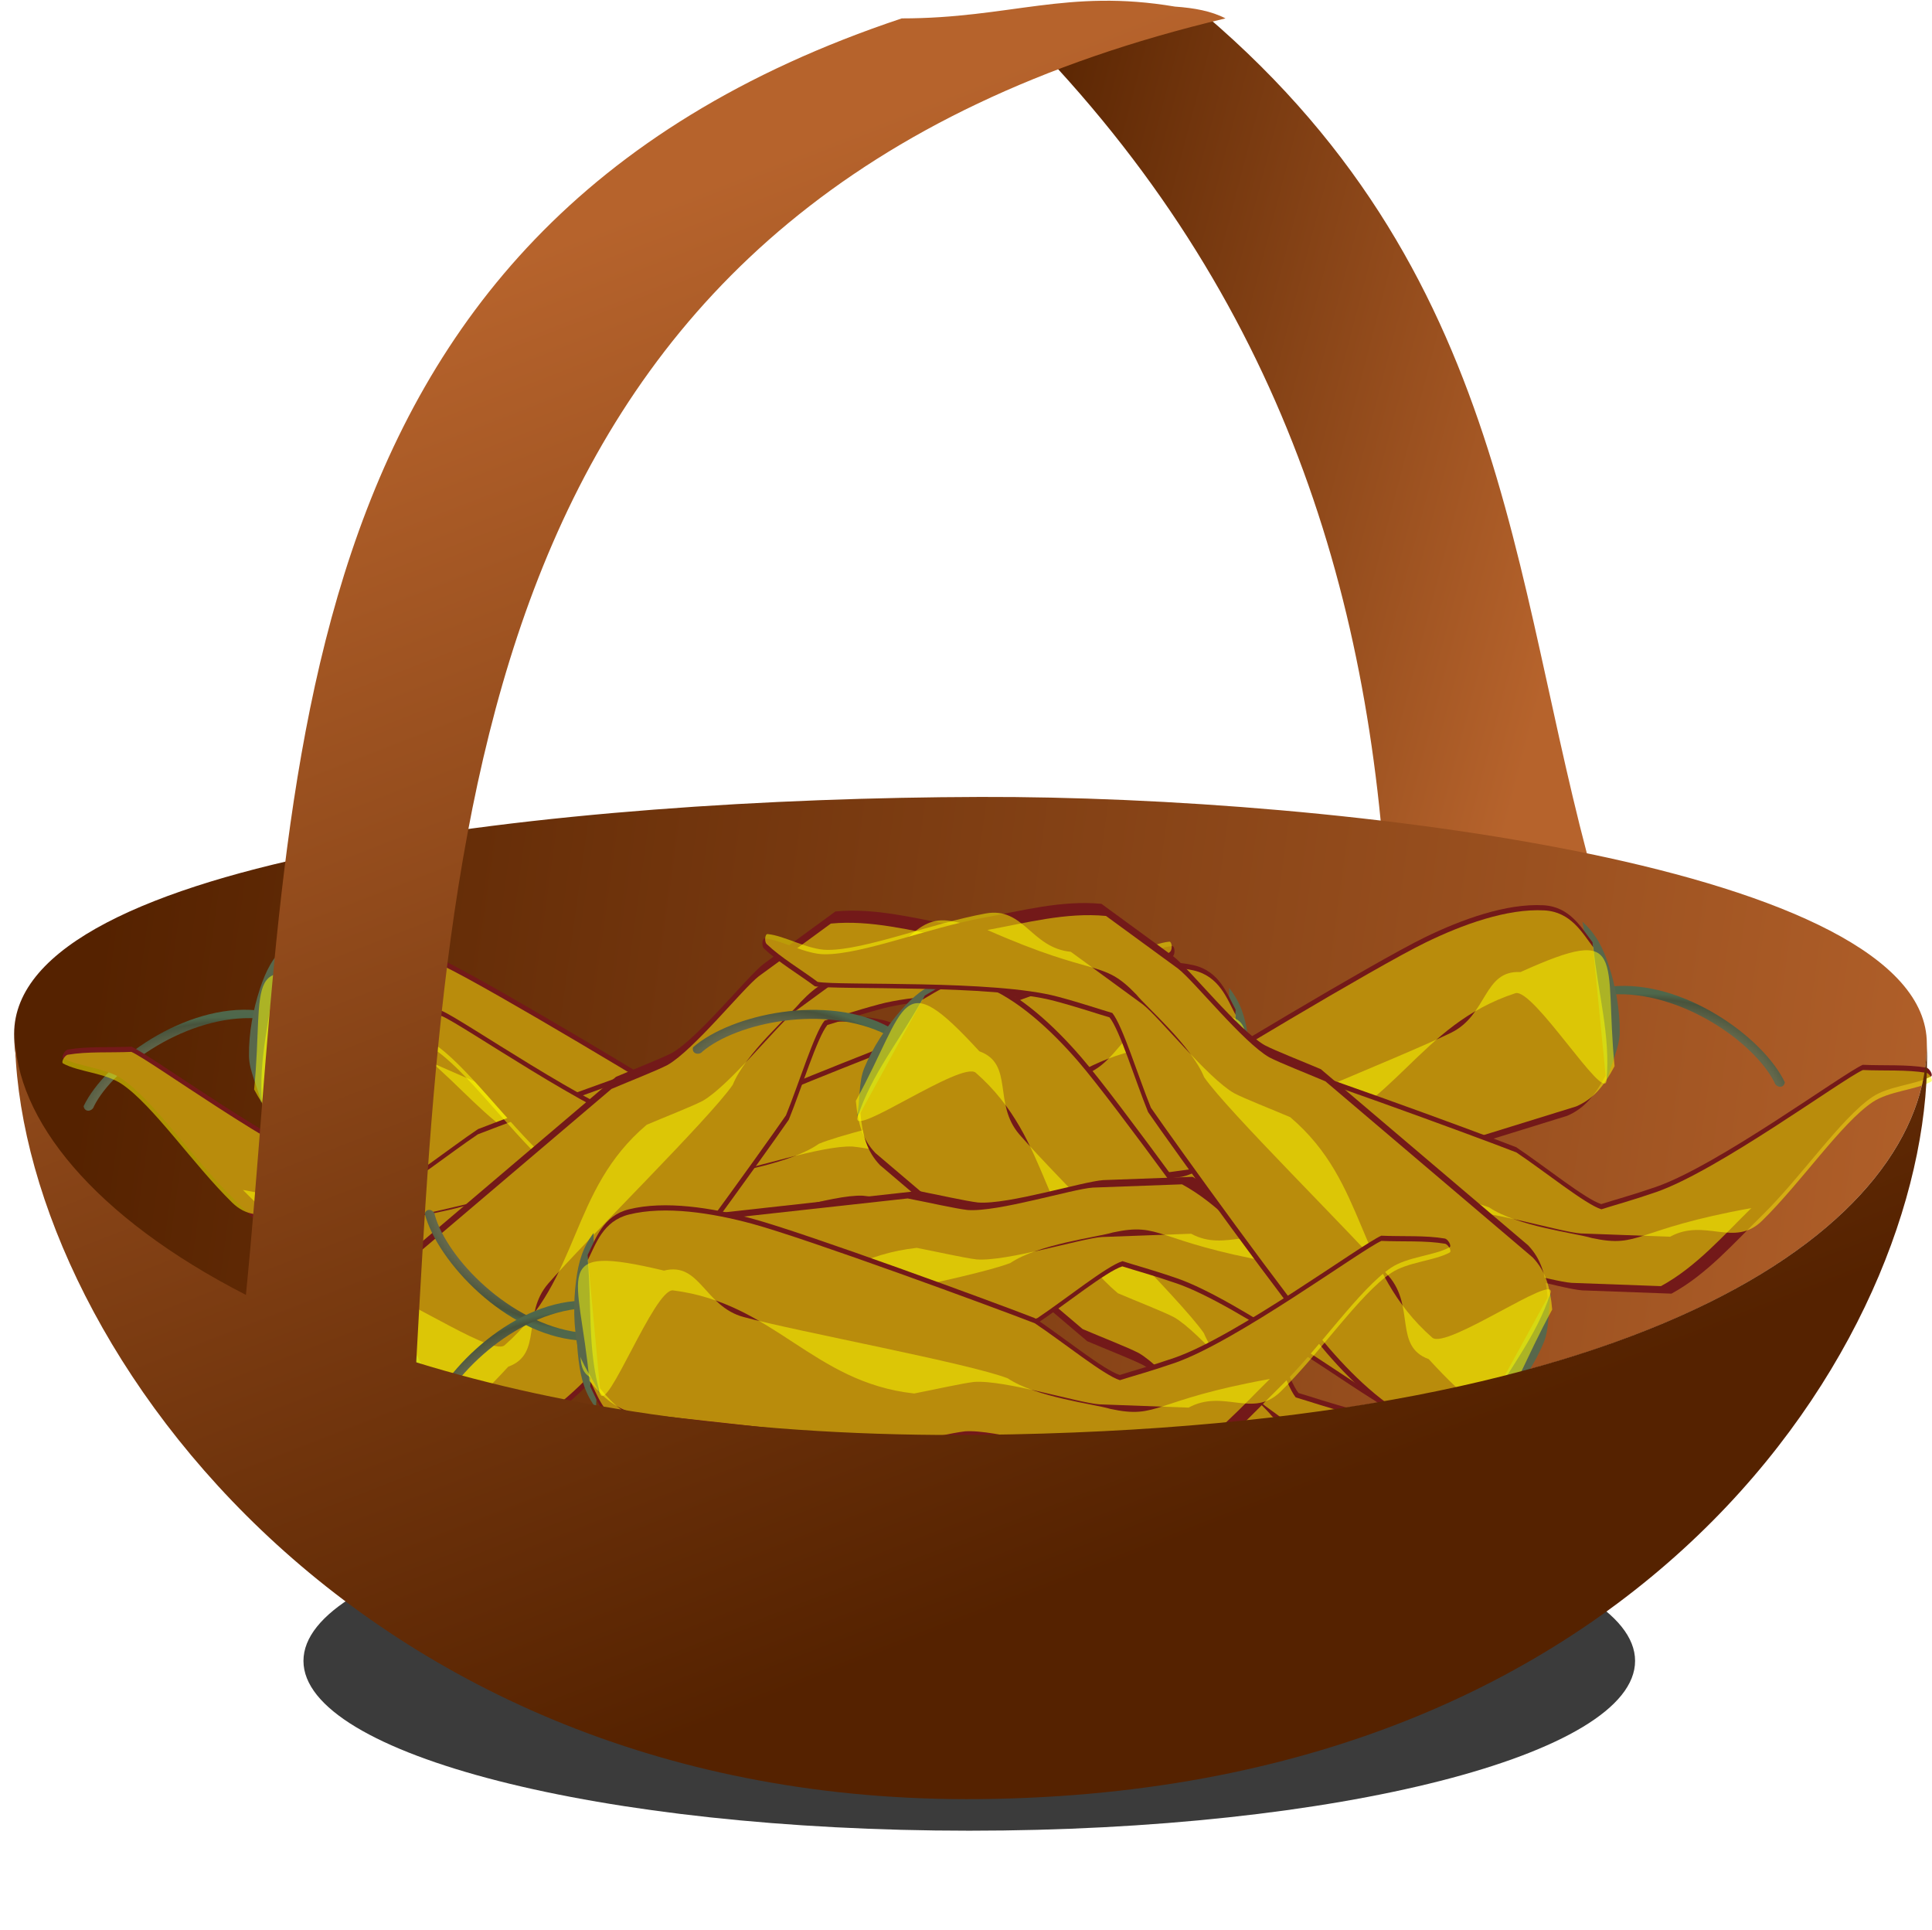 <svg xmlns="http://www.w3.org/2000/svg" xmlns:xlink="http://www.w3.org/1999/xlink" viewBox="0 0 259.56 259.24"><defs><linearGradient id="c" y2="19.469" xlink:href="#a" gradientUnits="userSpaceOnUse" x2="37" gradientTransform="matrix(12.716 0 0 14.021 -461.09 204.26)" y1="16" x1="25"/><linearGradient id="a"><stop stop-color="#520" offset="0"/><stop stop-color="#b6632c" offset="1"/></linearGradient><linearGradient id="d" y2="35" xlink:href="#a" gradientUnits="userSpaceOnUse" x2="45" gradientTransform="translate(-461.09 219.84) scale(12.716)" y1="30" x1="9"/><linearGradient id="h" y2="16" xlink:href="#a" gradientUnits="userSpaceOnUse" y1="40.841" gradientTransform="translate(-461.09 219.84) scale(12.716)" x2="18" x1="27.666"/><filter id="b" height="1.584" width="1.141" y="-.292" x="-.07" color-interpolation-filters="sRGB"><feGaussianBlur stdDeviation=".851"/></filter><filter id="e" height="1.194" width="2.106" y="-.097" x="-.553" color-interpolation-filters="sRGB"><feGaussianBlur stdDeviation=".346"/></filter><filter id="f" height="1.253" width="1.22" y="-.126" x="-.11" color-interpolation-filters="sRGB"><feGaussianBlur stdDeviation=".346"/></filter><radialGradient id="g" gradientUnits="userSpaceOnUse" cy="666.21" cx="552.12" gradientTransform="scale(1.132 .884)" r="132.49"><stop stop-color="#58674b" offset="0"/><stop stop-color="#63674b" offset=".671"/><stop stop-color="#48533c" offset=".75"/><stop stop-color="#4e674b" offset=".779"/><stop stop-color="#58674b" offset="1"/></radialGradient></defs><path d="M38 41.5c0 1.933-6.492 3.5-14.5 3.5S9 43.433 9 41.5 15.492 38 23.5 38 38 39.567 38 41.5z" fill-rule="evenodd" fill-opacity=".769" transform="matrix(6.169 0 0 6.517 -14.752 -47.355)" filter="url(#b)"/><path d="M-84.367 371.64C-10.031 435-12.258 510.87 9.415 582.83H-41.45c-3.757-76.23-26.106-148.06-89.01-210.32l46.096-.876z" fill="url(#c)" color="#000" transform="translate(210.01 -209.816) scale(.57)"/><path d="M85.712 614.04c0 41.551-62.837 90.594-223.07 92.333-148.59 1.613-227.75-53.062-227.75-94.613s129.55-55.594 227.75-55.856c85.332-.228 223.07 16.585 223.07 58.136z" fill="url(#d)" fill-rule="evenodd" transform="translate(210.01 -209.816) scale(.57)"/><path d="M12.125 33.75l.813-8.063c.229 2.855-.763 6.058.687 8.563l-1.5-.5z" fill-opacity=".326" transform="matrix(7.245 0 0 7.245 -52.811 -71.198)" filter="url(#e)" fill="#fff" color="#000"/><path d="M8.188 31.25c3.43 3.496 5.184 3.16 7.562 4.25-2.709-.071-2.48 2.261-1.75 3.5-2.129-1.539-4.154-3.392-5.813-7.75z" fill-opacity=".326" transform="matrix(7.245 0 0 7.245 -53.312 -72.691)" filter="url(#f)" fill="#fff" color="#000"/><g fill-rule="evenodd"><path d="M626.53 496.57c44.619 4.58 86.185 45.807 94.667 73.291.34 3.393 5.26 5.26 6.617 1.018-8.992-31.047-54.12-76.345-100.27-79.398l-4.581 3.054 3.563 2.036z" fill="url(#g)" transform="matrix(.205 -.034 .034 .205 71.174 53.09)"/><path d="M212.6 123.817c.553 2.49-.206 2.088.075 3.68.544 3.073 1.405 2.407 1.522 5.553.029.772.455 5.557.594 6.307.36 1.948.593 3.757 1.166 5.684.411-2.09 1.626-4.235 1.65-6.34.035-3.01-.54-6.181-1.47-9.006-.806-2.447-1.718-4.24-3.537-5.877z" fill="#58674b"/><path d="M100.448 146.193c2.51-.941 5.542-1.325 8.313-1.988 2.971.694 21.673 9.6 30.406 10.85 3.411.488 5.879.659 7.633.873 1.951-1.032 6.511-6.44 9.767-9.66 4.666-2.95 28.004-17.018 34.833-20.348 4.944-2.41 10.953-4.594 15.962-4.32 3.584.195 5.105 3.043 6.588 4.97l1.763 17.904c-1.427 2.663-2.855 4.417-5.167 5.408-13.125 4.052-21.775 6.753-34.901 10.805-2.73-.001-6.542-.126-8.19-.004-4.065.474-13.298 5.445-15.962 6.141l-11.683 2.7c-5.123-1.625-9.554-5.114-13.916-7.999-6.144-4.063-12.931-10.869-17.602-12.844-2.456-1.04-5.985-.495-8.238-1.209-.362-.115.001-1.131.394-1.279z" fill="#731919"/><path opacity=".5" d="M100.561 146.883c2.51-.942 5.542-1.326 8.314-1.989 2.971.694 21.673 9.6 30.407 10.85 3.41.488 5.878.66 7.632.873 1.952-1.032 6.512-6.44 9.768-9.66 4.666-2.95 28.005-17.018 34.832-20.347 4.945-2.411 10.953-4.595 15.962-4.321 3.585.195 5.106 3.043 6.589 4.97.587 5.969 2.343 11.936 1.762 17.905-.292 3.008-9.858-12.53-12.249-11.748-13.058 4.265-16.061 15.675-29.187 19.727-2.73-.002-6.542-.126-8.19-.004-4.066.474-13.298 5.445-15.963 6.141l-11.683 2.7c-5.122-1.625-8.185 3.12-12.547.235-6.144-4.063-12.931-10.87-17.602-12.845-2.457-1.039-5.985-.494-8.239-1.208-.361-.115.002-1.132.395-1.279z" fill="#ff0"/><path opacity=".5" d="M148.914 160.16c1.952-1.033 9.484-3.41 12.74-6.63 4.666-2.948 26.459-11.472 33.285-14.8 4.945-2.412 4.323-8.43 9.332-8.156 14.582-6.575 11.203-1.989 12.644 12.642-1.427 2.664-2.854 4.418-5.167 5.408-13.126 4.052-21.775 6.754-34.9 10.805-2.73 0-6.543-.126-8.19-.003-4.066.473-13.299 5.445-15.964 6.14l-11.682 2.7c-5.123-1.625-9.554-5.113-13.916-7.998 16.141-.196 15.616 2.536 21.819-.108z" fill="#ff0"/><path d="M626.53 496.57c44.619 4.58 86.185 45.807 94.667 73.291.34 3.393 5.26 5.26 6.617 1.018-8.992-31.047-54.12-76.345-100.27-79.398l-4.581 3.054 3.563 2.036z" fill="url(#g)" transform="scale(-.208 .208) rotate(-9.437 1205.994 5378.6)"/><path d="M38.457 126.948c-.554 2.49.206 2.088-.076 3.679-.544 3.073-1.405 2.407-1.522 5.554-.028.771-.454 5.557-.593 6.307-.36 1.947-.594 3.756-1.167 5.683-.41-2.09-1.625-4.235-1.65-6.34-.035-3.01.541-6.181 1.471-9.005.806-2.448 1.717-4.24 3.537-5.878z" fill="#58674b"/><path d="M150.609 149.324c-2.51-.942-5.542-1.326-8.313-1.989-2.972.694-21.673 9.6-30.407 10.85-3.41.488-5.878.66-7.632.873-1.952-1.032-6.512-6.44-9.768-9.66-4.665-2.95-28.003-17.018-34.832-20.347-4.945-2.412-10.953-4.595-15.962-4.321-3.585.195-5.106 3.043-6.589 4.97l-1.763 17.904c1.428 2.664 2.855 4.417 5.167 5.408 13.126 4.052 21.776 6.753 34.902 10.805 2.73-.001 6.541-.126 8.189-.003 4.066.473 13.299 5.445 15.963 6.14l11.683 2.7c5.122-1.625 9.553-5.114 13.915-7.998 6.144-4.063 12.932-10.87 17.602-12.845 2.457-1.04 5.986-.494 8.238-1.209.362-.114 0-1.13-.394-1.278z" fill="#731919"/><path opacity=".5" d="M150.495 150.013c-2.51-.942-5.542-1.325-8.313-1.988-2.972.694-21.674 9.6-30.407 10.85-3.411.488-5.878.659-7.633.873-1.951-1.032-6.511-6.44-9.767-9.66-4.666-2.95-28.006-17.019-34.832-20.348-4.945-2.411-10.954-4.594-15.963-4.32-3.584.195-5.105 3.043-6.588 4.97-.588 5.968-2.344 11.935-1.763 17.904.293 3.008 9.858-12.529 12.25-11.748 13.058 4.265 16.061 15.675 29.187 19.727 2.73-.001 6.542-.126 8.19-.004 4.065.474 13.298 5.446 15.963 6.141l11.682 2.7c5.123-1.625 8.186 3.12 12.547.236 6.145-4.063 12.932-10.87 17.603-12.845 2.457-1.04 5.985-.495 8.238-1.209.362-.115-.001-1.131-.394-1.279z" fill="#ff0"/><path opacity=".5" d="M102.142 163.29c-1.951-1.032-9.483-3.409-12.74-6.629-4.665-2.949-26.458-11.472-33.285-14.802-4.945-2.41-4.322-8.428-9.331-8.154-14.583-6.575-11.204-1.99-12.645 12.642 1.428 2.663 2.855 4.417 5.167 5.408 13.126 4.052 21.776 6.753 34.901 10.805 2.73-.002 6.542-.126 8.19-.004 4.066.474 13.298 5.445 15.963 6.141l11.683 2.7c5.123-1.625 9.554-5.114 13.915-7.999-16.14-.196-15.616 2.537-21.818-.108z" fill="#ff0"/><g><path d="M626.53 496.57c44.619 4.58 86.185 45.807 94.667 73.291.34 3.393 5.26 5.26 6.617 1.018-8.992-31.047-54.12-76.345-100.27-79.398l-4.581 3.054 3.563 2.036z" fill="url(#g)" transform="matrix(.208 .005 -.005 .208 -1.998 44.018)"/><path d="M123.491 140.226c.072 2.55-.598 2.01-.622 3.626-.047 3.121.924 2.63.444 5.742-.118.763-.605 5.543-.61 6.305-.016 1.98-.129 3.801.07 5.802.798-1.975 2.396-3.851 2.819-5.914.604-2.948.638-6.171.26-9.12-.328-2.556-.884-4.488-2.36-6.441z" fill="#58674b"/><path d="M9.131 140.978c2.643-.45 5.693-.253 8.54-.38 2.786 1.244 19.465 13.527 27.804 16.407 3.257 1.124 5.647 1.76 7.33 2.301 2.11-.644 7.612-5.092 11.418-7.638 5.14-2.013 30.718-11.411 38.053-13.389 5.312-1.432 11.625-2.438 16.491-1.223 3.483.87 4.438 3.955 5.53 6.128l-1.657 17.914c-1.906 2.345-3.639 3.797-6.097 4.332-13.655 1.496-22.66 2.512-36.315 4.007-2.68-.518-6.4-1.361-8.04-1.553-4.083-.304-14.09 2.83-16.837 3.01l-11.983.44c-4.722-2.565-8.413-6.829-12.15-10.487-5.265-5.152-10.642-13.12-14.854-15.943-2.216-1.485-5.784-1.618-7.86-2.745-.335-.181.214-1.11.628-1.181z" fill="#731919"/><path opacity=".5" d="M9.113 141.676c2.642-.45 5.692-.253 8.54-.38 2.785 1.244 19.465 13.527 27.804 16.407 3.257 1.125 5.647 1.76 7.33 2.302 2.11-.644 7.612-5.092 11.418-7.638 5.14-2.013 30.72-11.412 38.053-13.389 5.312-1.432 11.624-2.439 16.491-1.223 3.483.87 4.438 3.955 5.53 6.128-.553 5.971.042 12.163-1.658 17.914-.856 2.898-7.309-14.168-9.804-13.854-13.63 1.718-18.738 12.354-32.393 13.849-2.68-.518-6.4-1.362-8.041-1.553-4.082-.305-14.089 2.83-16.837 3.01l-11.982.44c-4.723-2.565-8.628 1.515-12.365-2.143-5.265-5.152-10.642-13.12-14.854-15.943-2.216-1.485-5.784-1.618-7.861-2.746-.334-.18.215-1.11.629-1.18z" fill="#ff0"/><path opacity=".5" d="M54.08 163.861c2.111-.644 9.957-1.552 13.763-4.098 5.14-2.013 28.152-6.26 35.485-8.237 5.312-1.432 5.84-7.458 10.706-6.241 15.563-3.698 11.378.166 10.024 14.806-1.906 2.345-3.639 3.797-6.097 4.332-13.655 1.495-22.66 2.511-36.315 4.007-2.68-.518-6.4-1.362-8.04-1.554-4.083-.304-14.089 2.831-16.837 3.01l-11.983.441c-4.722-2.565-8.414-6.83-12.15-10.487 15.886 2.861 14.854 5.445 21.444 4.022z" fill="#ff0"/></g><g><path d="M626.53 496.57c44.619 4.58 86.185 45.807 94.667 73.291.34 3.393 5.26 5.26 6.617 1.018-8.992-31.047-54.12-76.345-100.27-79.398l-4.581 3.054 3.563 2.036z" fill="url(#g)" transform="matrix(-.208 .005 .005 .208 269.927 46.453)"/><path d="M144.438 142.66c-.072 2.55.598 2.011.622 3.627.048 3.121-.924 2.63-.443 5.741.117.764.605 5.543.61 6.306.015 1.98.128 3.801-.07 5.801-.799-1.974-2.397-3.85-2.82-5.913-.603-2.949-.638-6.172-.26-9.121.329-2.556.885-4.488 2.361-6.44z" fill="#58674b"/><path d="M258.798 143.412c-2.642-.45-5.693-.253-8.54-.38-2.785 1.244-19.464 13.527-27.804 16.407-3.257 1.125-5.647 1.76-7.329 2.302-2.111-.644-7.612-5.092-11.419-7.638-5.139-2.013-30.717-11.412-38.053-13.389-5.311-1.432-11.624-2.439-16.491-1.223-3.483.87-4.437 3.955-5.53 6.127l1.658 17.914c1.905 2.346 3.638 3.797 6.096 4.333 13.655 1.495 22.66 2.511 36.316 4.007 2.68-.518 6.4-1.362 8.04-1.553 4.082-.305 14.089 2.83 16.837 3.01l11.982.44c4.723-2.565 8.414-6.83 12.15-10.487 5.265-5.152 10.642-13.12 14.855-15.943 2.215-1.485 5.783-1.618 7.86-2.746.334-.18-.215-1.11-.629-1.18z" fill="#731919"/><path opacity=".5" d="M258.817 144.11c-2.643-.449-5.693-.252-8.54-.379-2.786 1.244-19.465 13.527-27.805 16.407-3.256 1.125-5.647 1.76-7.329 2.302-2.111-.644-7.612-5.092-11.419-7.638-5.14-2.013-30.719-11.412-38.052-13.39-5.312-1.432-11.625-2.438-16.492-1.222-3.483.87-4.437 3.954-5.529 6.127.553 5.972-.043 12.163 1.657 17.915.856 2.898 7.31-14.168 9.805-13.854 13.63 1.718 18.737 12.353 32.393 13.848 2.68-.517 6.4-1.36 8.04-1.553 4.083-.304 14.089 2.831 16.837 3.01l11.983.44c4.722-2.564 8.628 1.516 12.365-2.142 5.264-5.152 10.641-13.12 14.854-15.943 2.216-1.486 5.783-1.618 7.86-2.746.334-.181-.215-1.11-.628-1.181z" fill="#ff0"/><path opacity=".5" d="M213.85 166.296c-2.112-.644-9.958-1.553-13.764-4.099-5.14-2.013-28.152-6.259-35.485-8.236-5.312-1.432-5.839-7.458-10.706-6.242-15.562-3.697-11.377.167-10.024 14.806 1.906 2.345 3.64 3.797 6.097 4.333 13.655 1.495 22.66 2.511 36.315 4.006 2.68-.518 6.4-1.361 8.04-1.553 4.083-.304 14.09 2.831 16.838 3.01l11.982.44c4.723-2.565 8.414-6.829 12.15-10.486-15.886 2.86-14.853 5.445-21.444 4.021z" fill="#ff0"/></g><g><path d="M626.53 496.57c44.619 4.58 86.185 45.807 94.667 73.291.34 3.393 5.26 5.26 6.617 1.018-8.992-31.047-54.12-76.345-100.27-79.398l-4.581 3.054 3.563 2.036z" fill="url(#g)" transform="matrix(.208 0 0 .208 37.208 39.735)"/><path d="M165.123 132.692c.138 2.548-.545 2.026-.528 3.642.032 3.121.99 2.605.59 5.728-.098.766-.462 5.557-.448 6.32.036 1.98-.03 3.802.219 5.797.748-1.995 2.297-3.911 2.667-5.984.528-2.963.48-6.186.025-9.125-.393-2.546-.998-4.463-2.524-6.377z" fill="#58674b"/><path d="M50.82 136.377c2.63-.517 5.685-.399 8.527-.598 2.817 1.171 19.806 13.023 28.216 15.688 3.285 1.04 5.69 1.614 7.386 2.113 2.094-.698 7.48-5.286 11.22-7.929 5.085-2.144 30.414-12.195 37.696-14.36 5.273-1.568 11.559-2.736 16.455-1.646 3.504.781 4.537 3.84 5.684 5.984l-1.196 17.95c-1.845 2.394-3.54 3.89-5.984 4.488-13.612 1.845-22.588 3.092-36.2 4.937-2.693-.45-6.433-1.197-8.078-1.347-4.089-.2-14.012 3.191-16.754 3.44l-11.967.749c-4.787-2.443-8.586-6.611-12.416-10.172-5.395-5.016-10.974-12.843-15.258-15.557-2.253-1.428-5.823-1.47-7.928-2.543-.339-.173.186-1.116.598-1.197z" fill="#731919"/><path opacity=".5" d="M50.82 137.076c2.63-.518 5.684-.4 8.527-.599 2.817 1.172 19.806 13.023 28.216 15.689 3.285 1.04 5.69 1.614 7.386 2.113 2.094-.698 7.48-5.286 11.22-7.929 5.086-2.144 30.416-12.195 37.696-14.36 5.273-1.568 11.558-2.737 16.455-1.646 3.504.78 4.537 3.84 5.684 5.984-.399 5.984.355 12.158-1.197 17.95-.782 2.92-7.67-13.975-10.157-13.597-13.58 2.067-18.414 12.83-32.027 14.675-2.692-.449-6.432-1.197-8.078-1.346-4.088-.2-14.011 3.19-16.754 3.44l-11.967.748c-4.787-2.443-8.586 1.736-12.416-1.825-5.395-5.016-10.974-12.843-15.258-15.557-2.253-1.428-5.823-1.47-7.929-2.543-.338-.173.187-1.116.599-1.197z" fill="#ff0"/><path opacity=".5" d="M96.341 158.1c2.094-.697 9.914-1.807 13.654-4.45 5.086-2.144 27.982-6.979 35.262-9.143 5.273-1.568 5.646-7.606 10.542-6.515 15.463-4.095 11.378-.125 10.4 14.544-1.844 2.394-3.54 3.89-5.983 4.488-13.613 1.845-22.588 3.091-36.2 4.936-2.693-.449-6.433-1.196-8.078-1.346-4.089-.2-14.012 3.191-16.754 3.44-3.99.25-7.978.5-11.968.748-4.786-2.443-8.586-6.61-12.415-10.172 15.954 2.453 14.989 5.063 21.54 3.47z" fill="#ff0"/></g><g><path d="M626.53 496.57c44.619 4.58 86.185 45.807 94.667 73.291.34 3.393 5.26 5.26 6.617 1.018-8.992-31.047-54.12-76.345-100.27-79.398l-4.581 3.054 3.563 2.036z" fill="url(#g)" transform="matrix(-.175 .112 -.112 -.175 221.118 202.51)"/><path d="M63.275 193.072c-1.487-2.073-.63-2.001-1.515-3.353-1.709-2.613-2.238-1.661-3.583-4.509-.33-.698-2.602-4.93-3.025-5.566-1.096-1.649-2.022-3.22-3.307-4.767.444 2.083.17 4.533.975 6.478 1.151 2.781 2.928 5.471 4.893 7.703 1.703 1.933 3.245 3.223 5.562 4.014z" fill="#58674b"/><path d="M157.603 128.41c-1.938 1.853-4.575 3.398-6.863 5.097-3.005.53-23.701-.307-32.223 1.976-3.328.892-5.665 1.705-7.361 2.198-1.39 1.716-3.456 8.481-5.184 12.722-3.13 4.546-19.06 26.656-24.03 32.401-3.599 4.161-8.265 8.53-12.978 10.248-3.373 1.23-5.891-.791-8.012-1.98l-8.66-15.77c.266-3.01.89-5.183 2.626-7.003 10.476-8.886 17.368-14.77 27.844-23.655 2.51-1.072 6.064-2.456 7.531-3.216 3.553-2.034 10.088-10.235 12.264-11.922l9.68-7.075c5.35-.519 10.796.947 15.94 1.885 7.247 1.32 16.164 4.91 21.235 4.891 2.667-.01 5.698-1.898 8.05-2.127.378-.037.443 1.04.14 1.33z" fill="#731919"/><path opacity=".5" d="M157.227 127.821c-1.937 1.853-4.575 3.398-6.862 5.097-3.005.53-23.702-.307-32.224 1.976-3.329.892-5.665 1.705-7.362 2.198-1.388 1.716-3.456 8.481-5.184 12.722-3.13 4.546-19.06 26.657-24.029 32.401-3.599 4.161-8.265 8.53-12.979 10.248-3.372 1.23-5.89-.791-8.012-1.98-2.886-5.257-6.846-10.054-8.658-15.77-.914-2.88 13.99 7.645 15.88 5.987 10.33-9.055 8.607-20.727 19.084-29.613 2.51-1.071 6.064-2.455 7.531-3.215 3.553-2.034 10.088-10.235 12.264-11.922l9.681-7.075c5.35-.52 6.3-6.087 11.445-5.149 7.247 1.32 16.163 4.911 21.234 4.891 2.668-.01 5.698-1.898 8.05-2.126.378-.037.444 1.04.14 1.33z" fill="#ff0"/><path opacity=".5" d="M107.548 134.62c-1.389 1.717-7.38 6.863-9.108 11.104-3.131 4.546-19.82 20.95-24.788 26.694-3.599 4.161-.661 9.45-5.374 11.167-10.824 11.778-9.52 6.233-16.596-6.654.265-3.01.888-5.184 2.625-7.004 10.476-8.885 17.367-14.769 27.844-23.654 2.51-1.072 6.064-2.456 7.531-3.216 3.553-2.034 10.088-10.235 12.264-11.922l9.681-7.075c5.35-.52 10.795.947 15.94 1.884-14.764 6.526-15.356 3.807-20.02 8.677z" fill="#ff0"/></g><g><path d="M626.53 496.57c44.619 4.58 86.185 45.807 94.667 73.291.34 3.393 5.26 5.26 6.617 1.018-8.992-31.047-54.12-76.345-100.27-79.398l-4.581 3.054 3.563 2.036z" fill="url(#g)" transform="matrix(-.175 -.112 -.112 .175 284.417 122.29)"/><path d="M126.574 131.728c-1.488 2.073-.631 2.001-1.516 3.353-1.708 2.613-2.238 1.661-3.582 4.509-.33.698-2.603 4.93-3.025 5.566-1.097 1.649-2.023 3.22-3.307 4.767.444-2.083.17-4.533.975-6.478 1.15-2.781 2.927-5.471 4.892-7.702 1.703-1.934 3.246-3.224 5.563-4.015z" fill="#58674b"/><path d="M220.901 196.39c-1.937-1.853-4.575-3.398-6.862-5.097-3.005-.53-23.702.307-32.224-1.976-3.328-.892-5.664-1.705-7.361-2.198-1.389-1.716-3.456-8.481-5.184-12.722-3.13-4.546-19.06-26.656-24.03-32.401-3.598-4.161-8.265-8.53-12.978-10.248-3.373-1.23-5.89.791-8.012 1.98l-8.659 15.77c.266 3.01.889 5.183 2.625 7.003 10.476 8.886 17.368 14.77 27.844 23.655 2.51 1.072 6.065 2.456 7.532 3.216 3.552 2.034 10.087 10.235 12.264 11.922l9.68 7.075c5.35.519 10.795-.947 15.94-1.885 7.247-1.32 16.163-4.91 21.234-4.891 2.668.01 5.698 1.898 8.05 2.127.378.037.444-1.04.14-1.33z" fill="#731919"/><path opacity=".5" d="M220.525 196.979c-1.937-1.853-4.574-3.398-6.862-5.097-3.005-.53-23.702.307-32.224-1.976-3.328-.892-5.664-1.705-7.361-2.198-1.389-1.716-3.456-8.481-5.184-12.722-3.131-4.546-19.061-26.657-24.03-32.401-3.598-4.161-8.265-8.53-12.978-10.248-3.373-1.23-5.891.791-8.012 1.98-2.886 5.257-6.847 10.054-8.659 15.77-.913 2.881 13.99-7.645 15.881-5.987 10.33 9.055 8.607 20.727 19.083 29.613 2.51 1.072 6.065 2.455 7.532 3.215 3.552 2.034 10.087 10.235 12.264 11.922l9.68 7.075c5.35.52 6.3 6.087 11.445 5.149 7.247-1.32 16.163-4.911 21.235-4.891 2.667.01 5.697 1.898 8.05 2.127.378.036.443-1.041.14-1.331z" fill="#ff0"/><path opacity=".5" d="M170.846 190.18c-1.388-1.717-7.38-6.863-9.108-11.104-3.13-4.546-19.819-20.95-24.787-26.694-3.6-4.161-.662-9.45-5.375-11.167-10.823-11.778-9.52-6.233-16.596 6.654.266 3.01.889 5.184 2.625 7.004 10.477 8.885 17.368 14.77 27.844 23.654 2.51 1.072 6.065 2.456 7.532 3.216 3.552 2.034 10.087 10.235 12.264 11.922l9.68 7.075c5.35.52 10.796-.947 15.94-1.884-14.764-6.526-15.356-3.807-20.02-8.677z" fill="#ff0"/></g><g><path d="M626.53 496.57c44.619 4.58 86.185 45.807 94.667 73.291.34 3.393 5.26 5.26 6.617 1.018-8.992-31.047-54.12-76.345-100.27-79.398l-4.581 3.054 3.563 2.036z" fill="url(#g)" transform="matrix(-.208 -.005 .005 -.208 205.587 285.394)"/><path d="M80.098 189.186c-.072-2.55.597-2.01.622-3.626.047-3.121-.924-2.63-.444-5.742.118-.763.605-5.543.61-6.305.016-1.98.129-3.801-.07-5.802-.798 1.975-2.396 3.851-2.819 5.913-.604 2.95-.638 6.172-.26 9.122.328 2.555.884 4.487 2.36 6.44z" fill="#58674b"/><path d="M194.458 188.434c-2.643.45-5.693.253-8.54.38-2.786-1.244-19.465-13.527-27.804-16.407-3.257-1.124-5.647-1.76-7.33-2.301-2.11.644-7.612 5.092-11.418 7.638-5.14 2.013-30.718 11.411-38.053 13.389-5.312 1.432-11.625 2.438-16.491 1.222-3.483-.87-4.438-3.954-5.53-6.127l1.657-17.914c1.906-2.345 3.639-3.797 6.097-4.333 13.655-1.495 22.66-2.51 36.315-4.006 2.68.518 6.4 1.361 8.04 1.553 4.083.304 14.09-2.83 16.837-3.01l11.983-.44c4.722 2.565 8.413 6.829 12.15 10.487 5.265 5.152 10.642 13.12 14.854 15.943 2.216 1.485 5.784 1.618 7.86 2.745.335.181-.214 1.11-.628 1.181z" fill="#731919"/><path opacity=".5" d="M194.476 187.736c-2.642.45-5.692.253-8.54.38-2.785-1.244-19.465-13.527-27.804-16.407-3.257-1.125-5.647-1.76-7.33-2.302-2.11.644-7.612 5.092-11.418 7.638-5.14 2.013-30.72 11.412-38.053 13.389-5.312 1.432-11.624 2.439-16.491 1.223-3.483-.87-4.438-3.955-5.53-6.128.553-5.971-.042-12.163 1.658-17.914.856-2.898 7.309 14.168 9.804 13.854 13.63-1.718 18.738-12.354 32.393-13.849 2.68.518 6.4 1.362 8.041 1.553 4.082.305 14.089-2.83 16.837-3.01l11.982-.44c4.723 2.565 8.628-1.515 12.365 2.143 5.265 5.152 10.642 13.12 14.854 15.943 2.216 1.485 5.784 1.618 7.861 2.746.334.18-.215 1.11-.629 1.18z" fill="#ff0"/><path opacity=".5" d="M149.51 165.55c-2.112.645-9.958 1.553-13.764 4.1-5.14 2.012-28.152 6.258-35.485 8.236-5.312 1.432-5.84 7.458-10.706 6.241-15.563 3.698-11.378-.166-10.024-14.806 1.906-2.345 3.639-3.797 6.097-4.332 13.655-1.496 22.66-2.511 36.315-4.007 2.68.518 6.4 1.362 8.04 1.553 4.083.305 14.089-2.83 16.837-3.01l11.983-.44c4.722 2.565 8.413 6.83 12.15 10.487-15.886-2.861-14.854-5.445-21.444-4.022z" fill="#ff0"/></g><g><path d="M626.53 496.57c44.619 4.58 86.185 45.807 94.667 73.291.34 3.393 5.26 5.26 6.617 1.018-8.992-31.047-54.12-76.345-100.27-79.398l-4.581 3.054 3.563 2.036z" fill="url(#g)" transform="matrix(.175 .112 .112 -.175 39.099 201.488)"/><path d="M196.941 192.05c1.488-2.073.631-2.002 1.516-3.354 1.709-2.612 2.238-1.66 3.583-4.508.33-.699 2.602-4.931 3.025-5.566 1.096-1.65 2.022-3.221 3.306-4.767-.444 2.083-.17 4.532-.975 6.478-1.15 2.78-2.927 5.47-4.892 7.702-1.703 1.934-3.245 3.223-5.562 4.014z" fill="#58674b"/><path d="M102.614 127.388c1.938 1.852 4.575 3.397 6.862 5.096 3.005.53 23.702-.307 32.224 1.977 3.328.892 5.664 1.704 7.361 2.197 1.389 1.716 3.456 8.482 5.184 12.722 3.13 4.546 19.06 26.656 24.03 32.402 3.598 4.16 8.265 8.53 12.978 10.248 3.373 1.23 5.891-.792 8.012-1.98l8.659-15.77c-.266-3.01-.889-5.184-2.625-7.004-10.476-8.885-17.368-14.77-27.844-23.655-2.51-1.072-6.065-2.456-7.531-3.216-3.553-2.033-10.088-10.234-12.264-11.921l-9.681-7.075c-5.35-.52-10.795.947-15.94 1.884-7.246 1.321-16.163 4.911-21.234 4.892-2.667-.01-5.698-1.899-8.05-2.127-.378-.037-.443 1.04-.14 1.33z" fill="#731919"/><path opacity=".5" d="M102.99 126.799c1.937 1.852 4.574 3.397 6.862 5.096 3.005.53 23.702-.307 32.224 1.977 3.329.892 5.664 1.704 7.362 2.197 1.388 1.716 3.455 8.482 5.183 12.723 3.131 4.545 19.061 26.656 24.03 32.4 3.599 4.162 8.265 8.531 12.978 10.249 3.373 1.23 5.891-.792 8.012-1.98 2.887-5.257 6.847-10.054 8.66-15.77.912-2.881-13.99 7.645-15.882 5.987-10.33-9.056-8.607-20.728-19.083-29.613-2.51-1.072-6.065-2.456-7.531-3.216-3.553-2.034-10.088-10.235-12.265-11.922l-9.68-7.075c-5.35-.519-6.3-6.086-11.445-5.148-7.247 1.32-16.163 4.91-21.235 4.891-2.667-.01-5.697-1.898-8.05-2.127-.378-.037-.443 1.04-.14 1.33z" fill="#ff0"/><path opacity=".5" d="M152.669 133.598c1.388 1.716 7.38 6.862 9.108 11.103 3.131 4.546 19.819 20.95 24.788 26.695 3.598 4.16.66 9.449 5.374 11.166 10.824 11.778 9.52 6.234 16.596-6.653-.266-3.01-.888-5.184-2.625-7.004-10.476-8.886-17.368-14.77-27.844-23.655-2.51-1.072-6.065-2.456-7.531-3.216-3.553-2.034-10.088-10.234-12.265-11.922l-9.68-7.075c-5.35-.519-10.796.947-15.94 1.885 14.764 6.525 15.356 3.807 20.02 8.676z" fill="#ff0"/></g><g><path d="M626.53 496.57c44.619 4.58 86.185 45.807 94.667 73.291.34 3.393 5.26 5.26 6.617 1.018-8.992-31.047-54.12-76.345-100.27-79.398l-4.581 3.054 3.563 2.036z" fill="url(#g)" transform="matrix(-.208 .005 .005 .208 205.241 69.407)"/><path d="M79.752 165.615c-.072 2.55.598 2.01.622 3.626.047 3.121-.924 2.63-.444 5.742.118.763.605 5.543.611 6.305.015 1.98.128 3.801-.07 5.802-.799-1.975-2.397-3.85-2.82-5.913-.604-2.95-.638-6.172-.26-9.122.329-2.555.885-4.487 2.361-6.44z" fill="#58674b"/><path d="M194.112 166.367c-2.643-.45-5.693-.253-8.54-.38-2.786 1.244-19.465 13.527-27.804 16.407-3.257 1.124-5.647 1.76-7.329 2.301-2.111-.644-7.612-5.091-11.419-7.638-5.14-2.013-30.718-11.411-38.053-13.388-5.311-1.433-11.624-2.44-16.491-1.223-3.483.87-4.438 3.954-5.53 6.127l1.657 17.914c1.906 2.345 3.64 3.797 6.097 4.333 13.655 1.495 22.66 2.51 36.315 4.006 2.68-.518 6.4-1.361 8.04-1.553 4.083-.304 14.09 2.83 16.838 3.01l11.982.44c4.722-2.565 8.413-6.829 12.15-10.487 5.265-5.152 10.642-13.12 14.855-15.943 2.215-1.485 5.783-1.618 7.86-2.745.334-.181-.215-1.11-.629-1.181z" fill="#731919"/><path opacity=".5" d="M194.13 167.065c-2.642-.45-5.692-.253-8.539-.38-2.786 1.244-19.465 13.527-27.805 16.407-3.257 1.125-5.647 1.76-7.329 2.302-2.111-.644-7.613-5.092-11.419-7.638-5.14-2.013-30.72-11.411-38.053-13.389-5.311-1.432-11.624-2.439-16.491-1.223-3.483.87-4.438 3.955-5.529 6.128.552 5.971-.043 12.163 1.657 17.914.856 2.898 7.31-14.168 9.805-13.853 13.63 1.717 18.737 12.353 32.393 13.848 2.68-.518 6.4-1.361 8.04-1.553 4.083-.304 14.089 2.83 16.837 3.01l11.983.44c4.722-2.565 8.627 1.515 12.364-2.143 5.265-5.152 10.642-13.12 14.855-15.943 2.215-1.485 5.783-1.618 7.86-2.746.334-.18-.215-1.11-.629-1.18z" fill="#ff0"/><path opacity=".5" d="M149.163 189.25c-2.111-.644-9.957-1.552-13.763-4.098-5.14-2.013-28.152-6.26-35.485-8.236-5.312-1.433-5.84-7.459-10.706-6.242-15.563-3.698-11.377.166-10.024 14.806 1.906 2.345 3.639 3.797 6.097 4.332 13.655 1.496 22.66 2.512 36.315 4.007 2.68-.518 6.4-1.362 8.04-1.553 4.083-.305 14.09 2.83 16.837 3.01l11.983.44c4.723-2.565 8.414-6.83 12.15-10.487-15.886 2.861-14.854 5.445-21.444 4.022z" fill="#ff0"/></g></g><path d="M-91.52 369.65c-25.383-4.284-38.943 2.782-64.376 2.782-151.4 50.466-143.02 184.89-154.58 300.82-35.867-18.368-54.441-41.514-54.441-61.594 0 70.049 79.112 182.03 227.7 180.41 160.23-1.74 225.27-113.68 222.93-178.03 0 41.55-62.701 90.453-222.93 92.193-53.562.581-98.068-6.298-133.12-17.087 7.389-134.23 14.82-275.01 190.74-316.71-3.292-1.72-7.33-2.46-11.921-2.782z" fill="url(#h)" fill-rule="evenodd" transform="translate(210.01 -209.816) scale(.57)"/></svg>